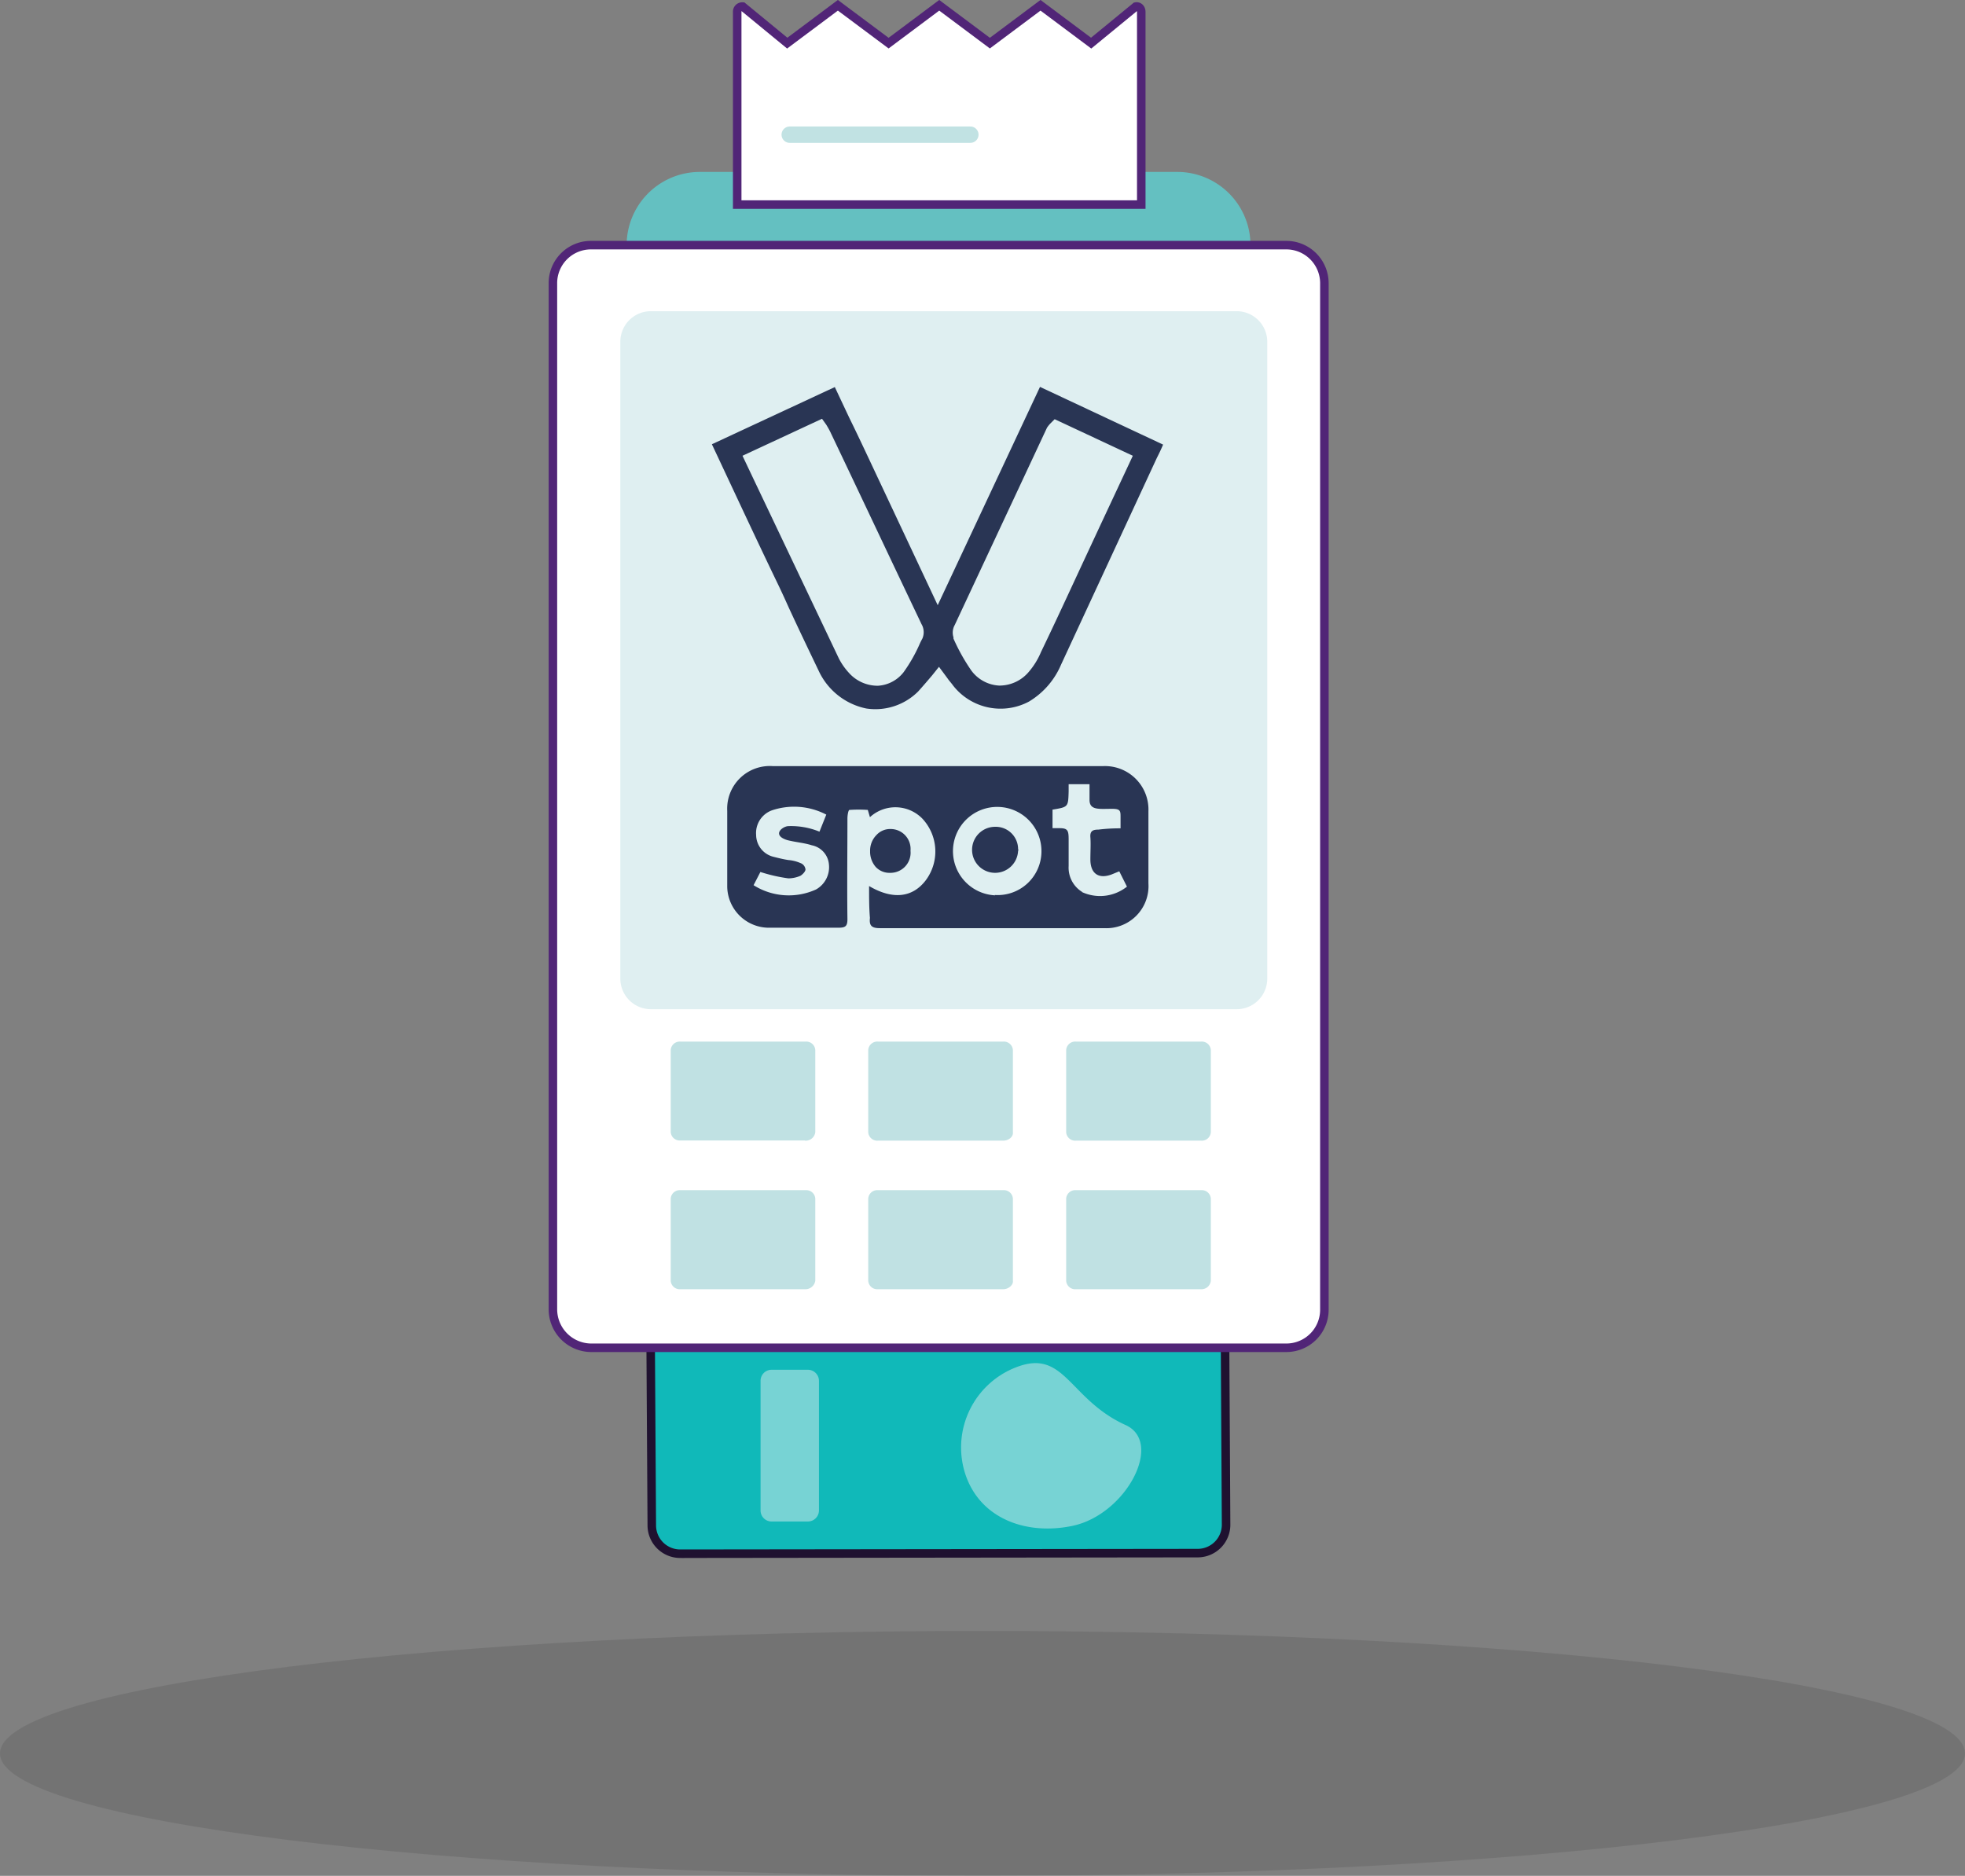 <svg xmlns="http://www.w3.org/2000/svg" xmlns:xlink="http://www.w3.org/1999/xlink" viewBox="0 0 230.51 220.07"><rect x="0" y="0" width="230.51" height="220.07" fill="#808080" stroke="none"/><defs><style>.cls-1,.cls-7{fill:#fff;}.cls-1,.cls-11,.cls-15,.cls-3,.cls-5,.cls-6,.cls-7,.cls-9{fill-rule:evenodd;}.cls-2{opacity:0.1;isolation:isolate;}.cls-4{mask:url(#mask);}.cls-5{fill:#10b9b9;stroke:#1f1130;}.cls-5,.cls-7{stroke-miterlimit:10;}.cls-6{fill:#64c0c1;}.cls-7{stroke:#512577;}.cls-8{mask:url(#mask-4);}.cls-15,.cls-9{fill:#dfeff1;}.cls-10{mask:url(#mask-5);}.cls-11{fill:#c0e1e3;}.cls-12{fill:none;stroke:#c1e2e3;stroke-linecap:round;stroke-linejoin:round;stroke-width:1.92px;}.cls-13{fill:#293554;}.cls-14{mask:url(#mask-8);}.cls-15{opacity:0.5;}</style><mask id="mask" x="-96.26" y="-24.97" width="412.73" height="226.33" maskUnits="userSpaceOnUse"><g id="ekkglr36uf"><path id="v5t20l131e" class="cls-1" d="M-96.26,201.36H316.47V-25H-96.26Z"></path></g></mask><mask id="mask-4" x="-122.49" y="-38.36" width="466.41" height="255.76" maskUnits="userSpaceOnUse"><g id="ekkglr36uf-4" data-name="ekkglr36uf"><path id="v5t20l131e-4" data-name="v5t20l131e" class="cls-1" d="M-122.49,217.4H343.92V-38.36H-122.49Z"></path></g></mask><mask id="mask-5" x="-96.26" y="-20.97" width="412.73" height="226.33" maskUnits="userSpaceOnUse"><g id="ekkglr36uf-5" data-name="ekkglr36uf"><path id="v5t20l131e-5" data-name="v5t20l131e" class="cls-1" d="M-96.26,205.36H316.47V-21H-96.26Z"></path></g></mask><mask id="mask-8" x="-93.59" y="-28.19" width="415.98" height="228.11" maskUnits="userSpaceOnUse"><g id="ekkglr36uf-8" data-name="ekkglr36uf"><path id="v5t20l131e-8" data-name="v5t20l131e" class="cls-1" d="M-93.59,199.92h416V-28.19h-416Z"></path></g></mask></defs><g id="Layer_2" data-name="Layer 2"><g id="Layer_1-2" data-name="Layer 1"><g class="cls-2"><path class="cls-3" d="M230.51,205.71c0,7.92-51.55,14.36-115.26,14.36S0,213.63,0,205.71s51.55-14.37,115.25-14.37,115.26,6.34,115.26,14.37"></path></g><g class="cls-4"><path class="cls-5" d="M143.69,154.66l.14,24.25a3.33,3.33,0,0,1-3.29,3.3l-60.79.07a3.33,3.33,0,0,1-3.29-3.3l-.15-24.25"></path></g><g class="cls-4"><path class="cls-6" d="M138.1,20.17h-56a8.59,8.59,0,0,0,0,17.18h56a8.59,8.59,0,1,0,0-17.18"></path></g><g class="cls-4"><path class="cls-7" d="M64.86,153.61V33.2a4.46,4.46,0,0,1,4.44-4.44h81.62a4.47,4.47,0,0,1,4.44,4.44V153.69a4.46,4.46,0,0,1-4.44,4.43H69.3a4.52,4.52,0,0,1-4.44-4.51"></path></g><g class="cls-8"><path class="cls-9" d="M145.1,118.4H76.33a3.59,3.59,0,0,1-3.56-3.56V40.07a3.58,3.58,0,0,1,3.56-3.56H145.1a3.59,3.59,0,0,1,3.56,3.56v74.77a3.59,3.59,0,0,1-3.56,3.56"></path></g><g class="cls-10"><path class="cls-11" d="M94.43,133.8H79.82a1.06,1.06,0,0,1-1.14-1V123.2a1.06,1.06,0,0,1,1.14-1H94.5a1.06,1.06,0,0,1,1.14,1v9.62a1.13,1.13,0,0,1-1.21,1m23.2,0H103a1.06,1.06,0,0,1-1.15-1V123.2a1.06,1.06,0,0,1,1.15-1h14.68a1.06,1.06,0,0,1,1.14,1v9.62c.07.55-.5,1-1.14,1m23.26,0H126.22a1.06,1.06,0,0,1-1.15-1V123.2a1.06,1.06,0,0,1,1.15-1h14.67a1.06,1.06,0,0,1,1.15,1v9.62a1.06,1.06,0,0,1-1.15,1M94.43,151.25H79.82a1.06,1.06,0,0,1-1.14-1v-9.62a1.06,1.06,0,0,1,1.14-1H94.5a1.06,1.06,0,0,1,1.14,1v9.62a1.17,1.17,0,0,1-1.21,1m23.2,0H103a1.06,1.06,0,0,1-1.15-1v-9.62a1.06,1.06,0,0,1,1.15-1h14.68a1.06,1.06,0,0,1,1.14,1v9.62c.07.49-.5,1-1.14,1m23.26,0H126.22a1.06,1.06,0,0,1-1.15-1v-9.62a1.06,1.06,0,0,1,1.15-1h14.67a1.06,1.06,0,0,1,1.15,1v9.62a1.1,1.1,0,0,1-1.15,1"></path></g><g class="cls-4"><path class="cls-7" d="M86.48,24V1.41a.6.6,0,0,1,.65-.64l5.22,4.29L98.29.62l5.95,4.44L110.18.62l5.94,4.44L122.06.62,128,5.06,133.23.77c.36-.07.65.21.65.64V24Z"></path></g><g class="cls-4"><path class="cls-12" d="M92.64,15.8h21.19"></path></g><path class="cls-13" d="M120.72,82.3A9.26,9.26,0,0,0,124.46,78l11.23-24.24c.25-.5.5-1,.75-1.6L122,45.39,110,71l-6.73-14.32c-1.2-2.54-2.4-5.14-3.65-7.68l-1.69-3.59L83.51,52.12C86,57.41,88.45,62.7,91,68c.49,1,1,2.1,1.49,3.2,1.15,2.49,2.35,5,3.54,7.48a7.91,7.91,0,0,0,5.59,4.44,7.1,7.1,0,0,0,6.09-2c.54-.6,1.09-1.24,1.64-1.89l.8-1,1,1.35c.2.3.45.55.65.84A7.07,7.07,0,0,0,120.72,82.3ZM108.2,74.92a8.54,8.54,0,0,0-.39.8A18.24,18.24,0,0,1,106,78.86a4.11,4.11,0,0,1-3,1.59h-.15a4.51,4.51,0,0,1-3.29-1.54,7.51,7.51,0,0,1-1.15-1.65L88.4,56.21l-1.3-2.74,9.33-4.34.5.7c.15.25.3.5.45.8,3.59,7.53,7.13,15.06,10.72,22.59A1.88,1.88,0,0,1,108.2,74.92Zm5.74,3.74h0a22.64,22.64,0,0,1-2.09-3.74l0-.15a1.83,1.83,0,0,1,.15-1.45l10.82-23.14a3.5,3.5,0,0,1,.4-.5l.5-.5,9.17,4.29L128.9,62l-2.09,4.49c-1.55,3.34-3.09,6.68-4.69,10a8.77,8.77,0,0,1-1.45,2.35,4.49,4.49,0,0,1-3.34,1.59h-.15A4.33,4.33,0,0,1,113.94,78.66Z"></path><path class="cls-13" d="M129.4,89.88H90.65a5,5,0,0,0-5.34,5.24c0,2.89,0,5.83,0,8.73v.2a4.9,4.9,0,0,0,5,4.79c2.69,0,5.33,0,8,0,.85,0,1.1-.15,1.1-1-.05-3.94,0-7.88,0-11.82,0-.35.1-1,.24-1a15.44,15.44,0,0,1,2.15,0l.25.85a4.42,4.42,0,0,1,6.13.15,5.64,5.64,0,0,1,.4,7.28c-1.54,2-3.84,2.29-6.63.65,0,1.34,0,2.59.1,3.74-.1.9.2,1.2,1.15,1.2h26.33a4.94,4.94,0,0,0,5.19-5.24V95.17A5.1,5.1,0,0,0,129.4,89.88ZM95.73,104.35a7.73,7.73,0,0,1-7.33-.5l.8-1.55a18.85,18.85,0,0,0,3.29.75,3.63,3.63,0,0,0,1.4-.3c.25-.15.6-.5.6-.75a.9.9,0,0,0-.6-.75,4.43,4.43,0,0,0-1.4-.35c-.6-.09-1.2-.24-1.79-.39a2.66,2.66,0,0,1-2-2.55,2.83,2.83,0,0,1,1.85-2.89,8.15,8.15,0,0,1,6.38.5l-.8,2a8.78,8.78,0,0,0-3.64-.65c-.4,0-1.1.4-1.1.85s.65.7,1,.8c1,.25,1.9.3,2.85.6a2.5,2.5,0,0,1,2,2.24A3,3,0,0,1,95.73,104.35Zm21,.69a5.19,5.19,0,1,1,5.44-5.08A5.14,5.14,0,0,1,116.68,105Zm10.23-.39a3.34,3.34,0,0,1-1.6-3.05c0-1,0-2,0-3.09s-.1-1.35-1.09-1.35h-.8V95.07c0-.1,0-.1.1-.1,1.74-.3,1.74-.3,1.79-2.15V92h2.45v1.84c0,1.25,1.14,1.05,2.64,1.05,1,0,1,.25,1,1v1.29a20.26,20.26,0,0,0-2.6.15c-.64,0-1,.15-.94.9s0,1.7,0,2.6c0,1.69,1,2.34,2.54,1.74l.85-.35.9,1.8A5.07,5.07,0,0,1,126.91,104.65Z"></path><path class="cls-13" d="M106.81,99.81a2.34,2.34,0,0,0-2.35-2.55,2.17,2.17,0,0,0-1.64.7,2.6,2.6,0,0,0-.75,1.9,2.74,2.74,0,0,0,.65,1.84,2.2,2.2,0,0,0,1.69.7A2.36,2.36,0,0,0,106.81,99.81Z"></path><path class="cls-13" d="M116.73,97a2.7,2.7,0,1,0,2.7,2.8.09.09,0,0,0,0-.15A2.62,2.62,0,0,0,116.73,97Z"></path><g class="cls-14"><path class="cls-15" d="M125.87,179c-5.41,1.16-10.89-.79-12.63-6.06a10.08,10.08,0,0,1,6.43-12.7c5.26-1.73,5.91,4,12.34,6.93,4.54,2,.14,10.46-6.14,11.83m-36.65-1.8V162a1.29,1.29,0,0,1,1.29-1.3h4.26a1.3,1.3,0,0,1,1.3,1.3V177.2a1.3,1.3,0,0,1-1.3,1.3H90.51a1.29,1.29,0,0,1-1.29-1.3"></path></g></g></g></svg>